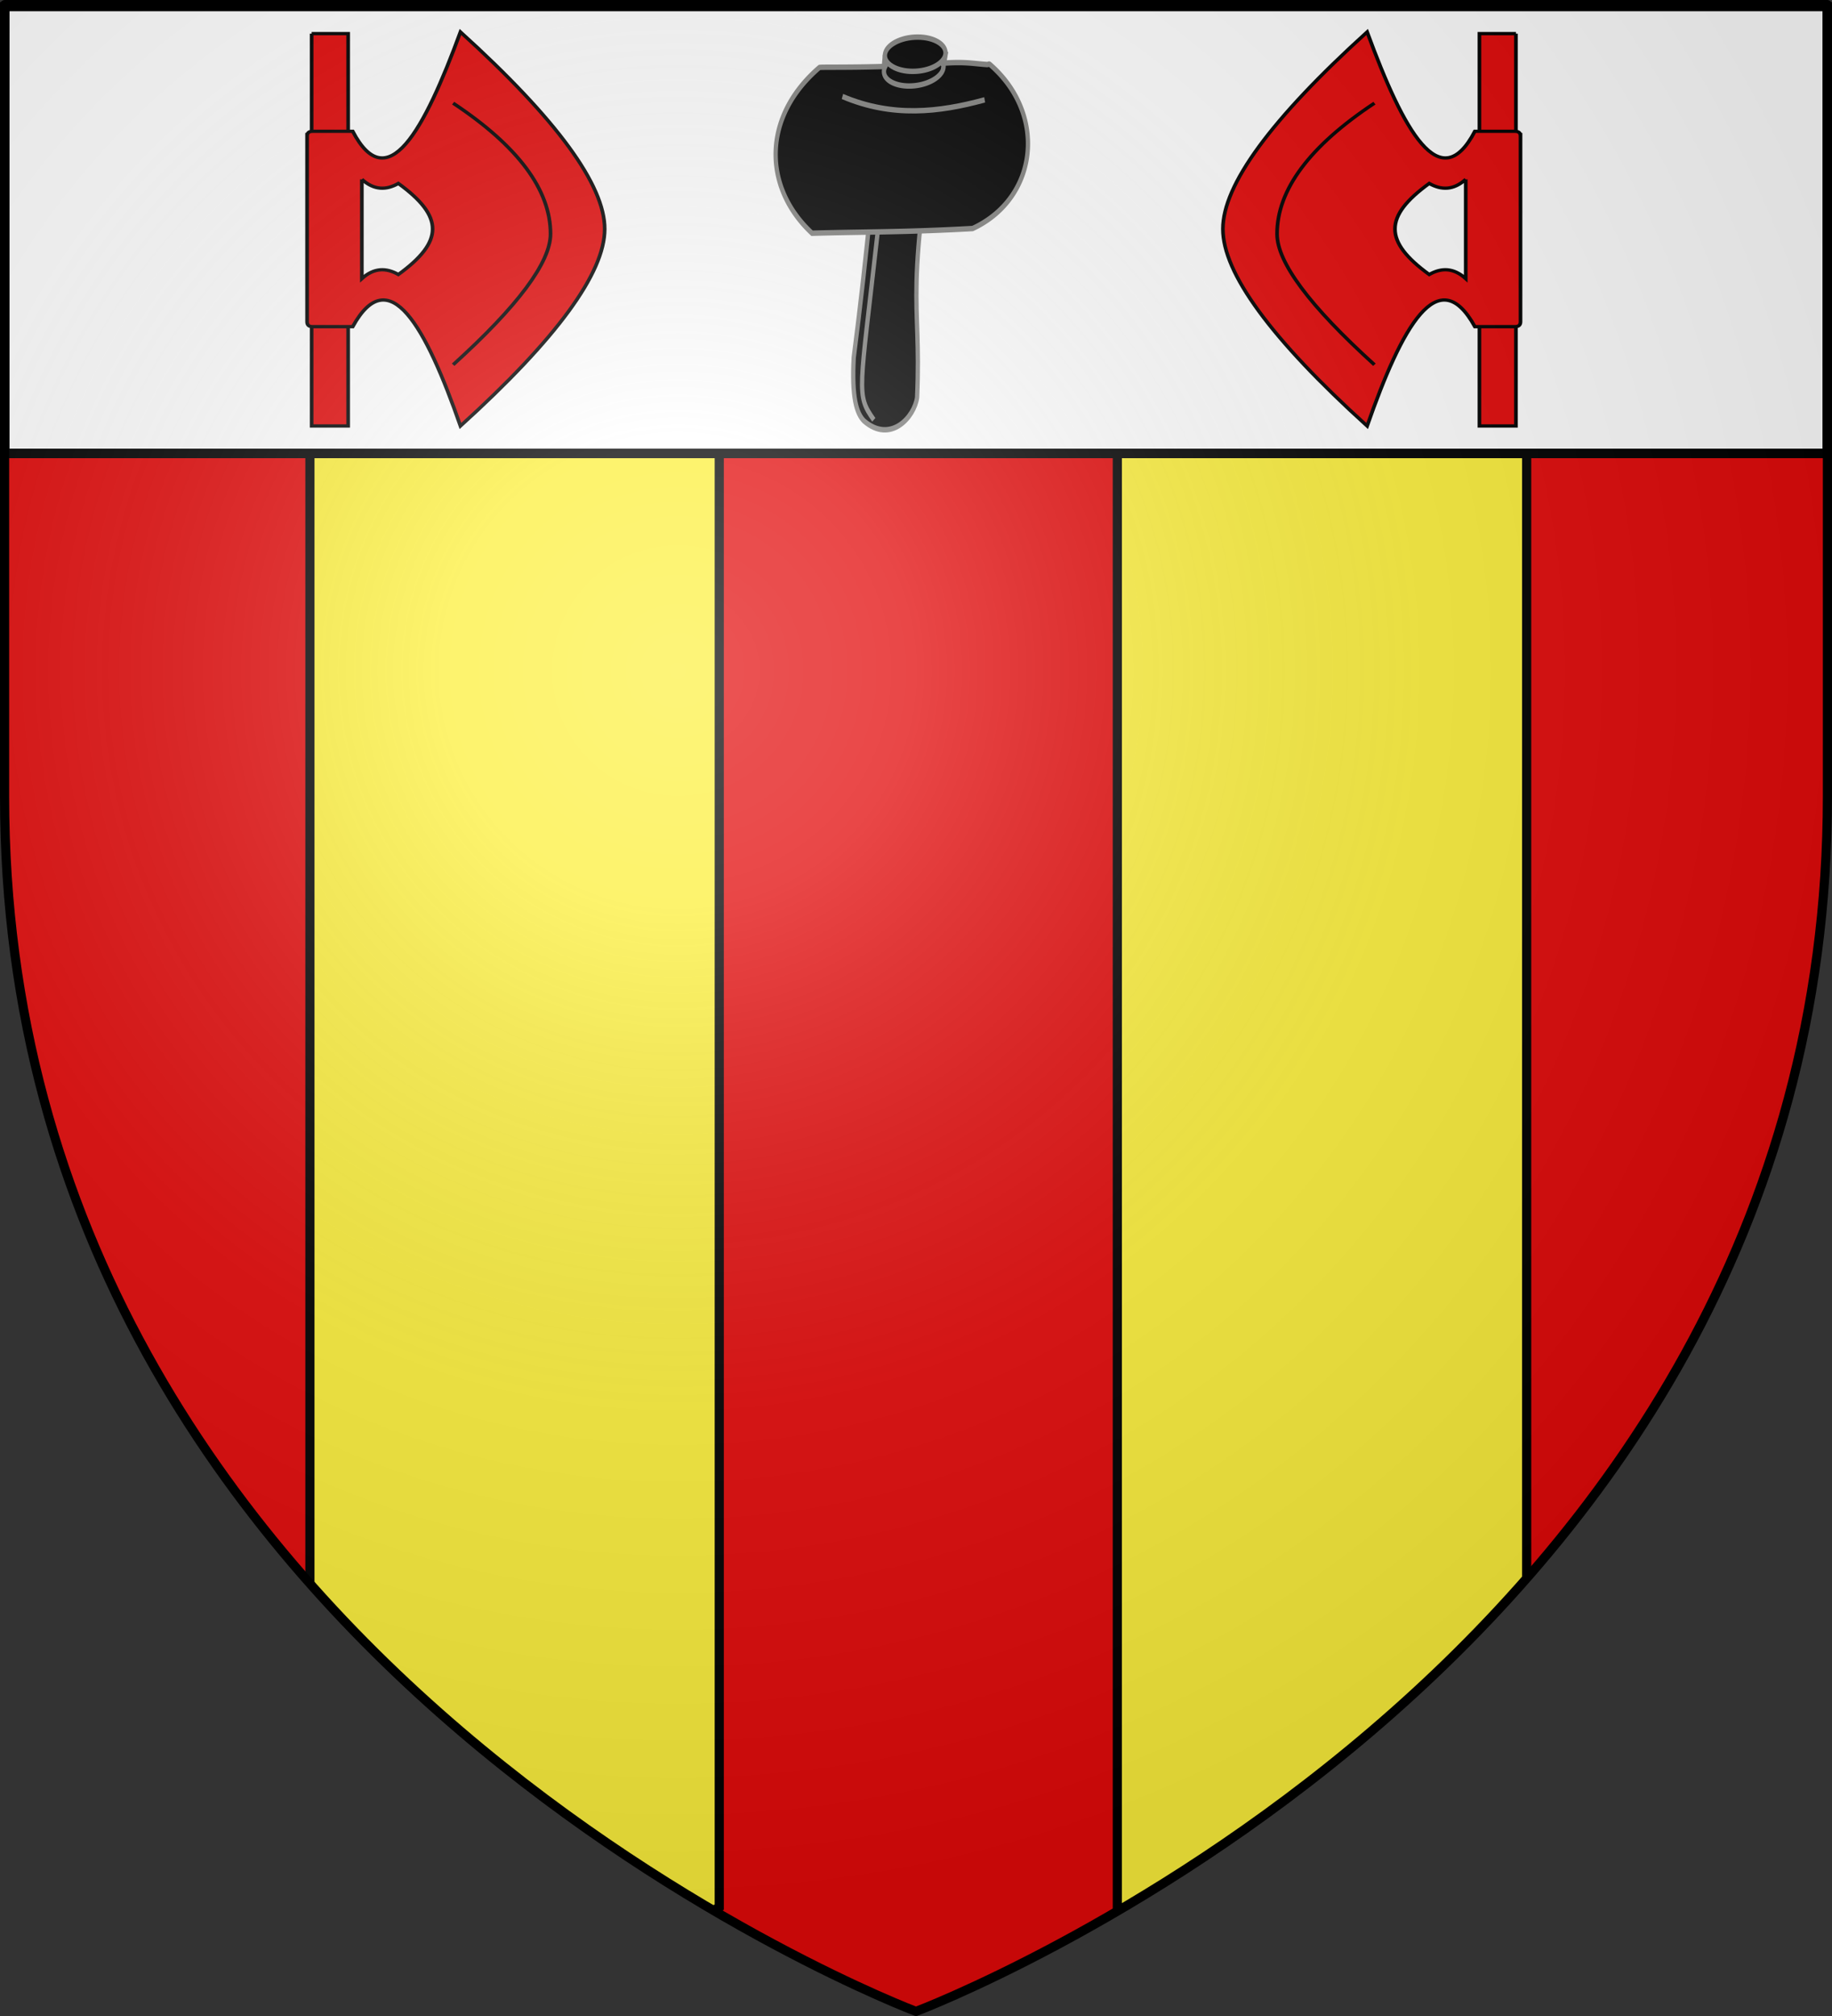 <svg xmlns="http://www.w3.org/2000/svg" xmlns:xlink="http://www.w3.org/1999/xlink" width="600" height="660" version="1.0"><rect width="100%" height="100%" fill="#333333" stroke="none"/><desc>Flag of Canton of Valais (Wallis)</desc><defs><clipPath id="d" clipPathUnits="userSpaceOnUse"><path d="M431.48 659.802s-298.5-112.32-298.5-397.772V3.478h597V262.03c0 285.452-298.5 397.772-298.5 397.772z" style="opacity:1;fill:none;fill-opacity:1;fill-rule:evenodd;stroke:#000;stroke-width:3;stroke-linecap:butt;stroke-linejoin:miter;stroke-miterlimit:4;stroke-dasharray:none;stroke-opacity:1;display:inline"/></clipPath><clipPath id="c" clipPathUnits="userSpaceOnUse"><path d="M431.48 659.802s-298.5-112.32-298.5-397.772V3.478h597V262.03c0 285.452-298.5 397.772-298.5 397.772z" style="opacity:1;fill:none;fill-opacity:1;fill-rule:evenodd;stroke:#000;stroke-width:3;stroke-linecap:butt;stroke-linejoin:miter;stroke-miterlimit:4;stroke-dasharray:none;stroke-opacity:1;display:inline"/></clipPath><radialGradient xlink:href="#b" id="f" cx="221.445" cy="226.331" r="300" fx="221.445" fy="226.331" gradientTransform="matrix(1.353 0 0 1.349 -77.63 -85.747)" gradientUnits="userSpaceOnUse"/><linearGradient id="b"><stop offset="0" style="stop-color:white;stop-opacity:.314"/><stop offset=".19" style="stop-color:white;stop-opacity:.251"/><stop offset=".6" style="stop-color:#6b6b6b;stop-opacity:.125"/><stop offset="1" style="stop-color:black;stop-opacity:.125"/></linearGradient></defs><g style="display:inline"><path d="M300 658.5s298.5-112.32 298.5-397.772V2.176H1.5v258.552C1.5 546.18 300 658.5 300 658.5" style="fill:#e20909;fill-opacity:1;fill-rule:evenodd;stroke:none;stroke-width:1px;stroke-linecap:butt;stroke-linejoin:miter;stroke-opacity:1"/><g style="opacity:1;display:inline"><g transform="translate(-132.07 -1.953)"><path d="M233.57 3.49v622.812c38.881 22.843 67.032 33.5 67.032 33.5s28.153-10.658 67.031-33.5V3.489z" clip-path="url(#c)" style="fill:#fcef3c;fill-opacity:1;fill-rule:evenodd;stroke:#000;stroke-width:3;stroke-linecap:butt;stroke-linejoin:miter;stroke-miterlimit:4;stroke-dasharray:none;stroke-opacity:1"/><path d="M0 0h600v660H0z" style="fill:none;fill-opacity:1;fill-rule:nonzero;stroke:none;stroke-width:3;stroke-linecap:round;stroke-linejoin:round;stroke-miterlimit:4;stroke-dasharray:none;stroke-opacity:1"/><path d="M498.008 3.146v622.812c38.88 22.843 67.032 33.5 67.032 33.5s28.152-10.658 67.03-33.5V3.146z" clip-path="url(#d)" style="opacity:1;fill:#fcef3c;fill-opacity:1;fill-rule:evenodd;stroke:#000;stroke-width:3;stroke-linecap:butt;stroke-linejoin:miter;stroke-miterlimit:4;stroke-dasharray:none;stroke-opacity:1;display:inline"/><path d="M133.635 3.517h596.873V150.39H133.635z" style="opacity:1;fill:#fff;fill-opacity:1;fill-rule:evenodd;stroke:#000;stroke-width:3.127;stroke-linecap:round;stroke-linejoin:round;stroke-miterlimit:4;stroke-dasharray:none;stroke-dashoffset:0;stroke-opacity:1"/><g id="e" style="display:inline"><g style="fill:#e20909;fill-opacity:1"><path d="M117 2.5h60v20h-60v-20m-177 0h59v20h-59v-20M0 0h114q3 0 3 3v22c-40 20 0 40 60 59q-79 79-119 79T-61 84C-1 64 39 44-1 25V3q0-3 3-3m26 30c6.667 6.667 6.667 13.334 2.5 20 20 25 35 25 55 0-4.167-6.667-4.167-13.334 2.5-20H28m112 50q-53.333 53.333-79 53.333-40 0-79-53.333" style="fill:#e20909;fill-opacity:1;stroke:#000;stroke-width:2" transform="matrix(0 .542 -.598 0 630.054 45.48)"/></g></g><use xlink:href="#e" width="600" height="660" transform="matrix(-1 0 0 1 862.694 0)"/><g style="fill:#000;fill-opacity:1;stroke:#828280;stroke-opacity:1"><path d="m-92.539 250.99-.281.313c3.571 6.156-.707 19.444-10.594 31.562-11.002 13.485-24.831 20.457-30.875 15.594 58.92 65.498 110.799 123.43 164.94 190.123 23.114 23.565 36.493 28.57 46.344 26.813 32.451-8.017 32.454-41.208 22.281-54.094-64.025-63.513-64.492-35.593-191.815-210.31z" style="fill:#000;fill-opacity:1;fill-rule:evenodd;stroke:#828280;stroke-width:4.474;stroke-linecap:butt;stroke-linejoin:miter;stroke-miterlimit:4;stroke-dasharray:none;stroke-opacity:1" transform="matrix(.209 .296 -.235 .264 520.087 -19.071)"/><path d="M-88.942 257.738a6.3 6.3 0 0 1 1.875.97c6.108 4.614 2.73 19.545-7.563 33.312s-23.61 21.177-29.719 16.562c-1.29-.975-2.158-2.401-2.625-4.187-24.626 29.106-45.08 51.095-45 51.781-9.381 71.871 34.727 109.766 97.105 96.624 34.21-40.194 64.108-72.999 108.395-127.374C60.146 257.8 14.92 204.661-55.552 221.977c-1.546.38-1.033 1.269-2.07 2.314-9.868 9.948-17.075 15.366-31.32 33.447z" style="fill:#000;fill-opacity:1;fill-rule:nonzero;stroke:#828280;stroke-width:4.474;stroke-linecap:butt;stroke-linejoin:miter;marker:none;marker-start:none;marker-mid:none;marker-end:none;stroke-miterlimit:4;stroke-dasharray:none;stroke-dashoffset:0;stroke-opacity:1;visibility:visible;display:inline;overflow:visible" transform="matrix(.209 .296 -.235 .264 520.087 -19.071)"/><path d="M-102.865 283.363c-11.028 13.517-24.856 20.487-30.885 15.568-6.03-4.919-1.977-19.864 9.051-33.381s24.856-20.487 30.885-15.568c6.03 4.919 1.977 19.864-9.051 33.381z" style="fill:#000;fill-opacity:1;fill-rule:nonzero;stroke:#828280;stroke-width:4.474;stroke-linecap:butt;stroke-linejoin:miter;marker:none;marker-start:none;marker-mid:none;marker-end:none;stroke-miterlimit:4;stroke-dasharray:none;stroke-dashoffset:0;stroke-opacity:1;visibility:visible;display:inline;overflow:visible" transform="matrix(.209 .296 -.235 .264 520.087 -19.071)"/><path d="M-138.172 354.186c47.659-27.152 76.698-66.299 100.687-108.7M-29.77 401.547c86.647 102.073 84.42 105.51 112.789 105.64" style="fill:#000;fill-opacity:1;fill-rule:evenodd;stroke:#828280;stroke-width:4.474;stroke-linecap:butt;stroke-linejoin:miter;stroke-miterlimit:4;stroke-dasharray:none;stroke-opacity:1" transform="matrix(.209 .296 -.235 .264 520.087 -19.071)"/></g></g></g></g><path d="M300 658.5s298.5-112.32 298.5-397.772V2.176H1.5v258.552C1.5 546.18 300 658.5 300 658.5" style="opacity:1;fill:url(#f);fill-opacity:1;fill-rule:evenodd;stroke:none;stroke-width:1px;stroke-linecap:butt;stroke-linejoin:miter;stroke-opacity:1"/><path d="M300 658.5S1.5 546.18 1.5 260.728V2.176h597v258.552C598.5 546.18 300 658.5 300 658.5z" style="opacity:1;fill:none;fill-opacity:1;fill-rule:evenodd;stroke:#000;stroke-width:3;stroke-linecap:butt;stroke-linejoin:miter;stroke-miterlimit:4;stroke-dasharray:none;stroke-opacity:1"/></svg>